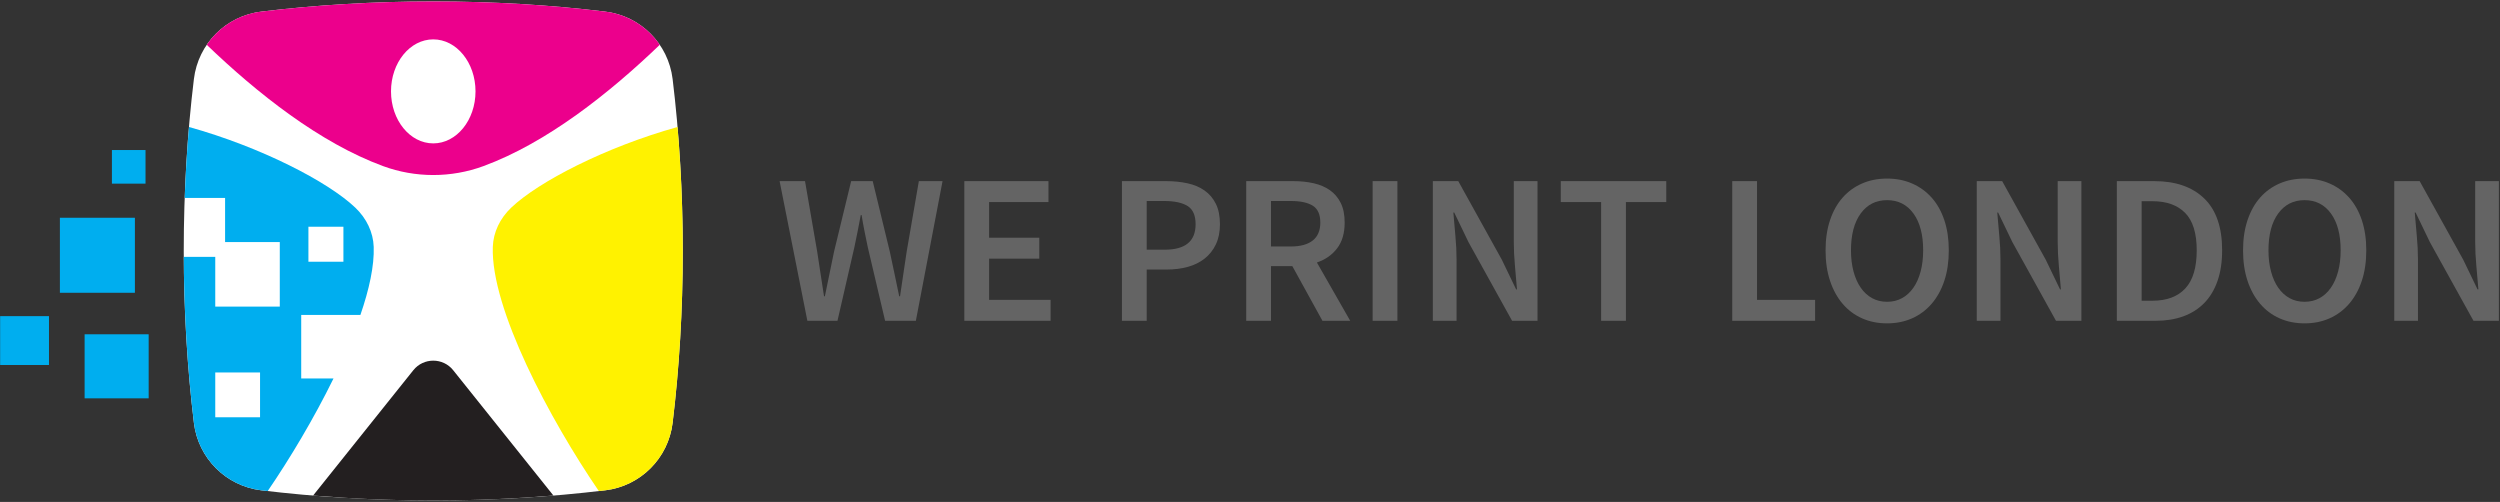 <svg style="fill-rule:evenodd;clip-rule:evenodd;stroke-linejoin:round;stroke-miterlimit:2;" xml:space="preserve" xmlns:xlink="http://www.w3.org/1999/xlink" xmlns="http://www.w3.org/2000/svg" version="1.1" viewBox="0 0 777 156" height="100%" width="100%"><rect x="0" y="0" width="777" height="156" fill="#333333" stroke="none"/><g><g><path style="fill:#646464;fill-rule:nonzero;" d="M250.93,99.703l-8.628,-43.406l7.898,-0l3.783,21.902c0.354,2.345 0.708,4.668 1.062,6.969c0.354,2.301 0.707,4.602 1.061,6.903l0.267,-0c0.486,-2.301 0.962,-4.614 1.427,-6.937c0.464,-2.322 0.94,-4.635 1.426,-6.935l5.31,-21.902l6.704,-0l5.31,21.902c0.485,2.256 0.972,4.547 1.46,6.87c0.487,2.322 0.972,4.656 1.46,7.002l0.265,-0c0.354,-2.346 0.697,-4.669 1.029,-6.97c0.331,-2.301 0.675,-4.602 1.029,-6.902l3.783,-21.902l7.367,-0l-8.297,43.406l-9.556,0l-5.377,-22.831c-0.354,-1.682 -0.697,-3.352 -1.029,-5.012c-0.331,-1.659 -0.63,-3.329 -0.895,-5.011l-0.267,0c-0.309,1.682 -0.629,3.352 -0.961,5.011c-0.333,1.66 -0.675,3.33 -1.029,5.012l-5.244,22.831l-9.358,0Z"></path><path style="fill:#646464;fill-rule:nonzero;" d="M299.713,99.703l-0,-43.406l26.15,-0l-0,6.504l-18.451,0l0,11.083l15.598,0l-0,6.505l-15.598,-0l0,12.81l19.114,-0l0,6.504l-26.813,0Z"></path><path style="fill:#646464;fill-rule:nonzero;" d="M348.695,99.703l-0,-43.406l13.672,-0c2.39,-0 4.614,0.22 6.67,0.663c2.058,0.443 3.84,1.195 5.344,2.257c1.504,1.061 2.677,2.444 3.517,4.148c0.841,1.703 1.261,3.816 1.261,6.338c0,2.389 -0.42,4.47 -1.261,6.239c-0.84,1.77 -2.002,3.241 -3.484,4.414c-1.483,1.172 -3.23,2.036 -5.243,2.588c-2.014,0.554 -4.194,0.829 -6.538,0.829l-6.239,0l-0,15.93l-7.699,0Zm7.699,-22.101l5.641,-0c6.372,-0 9.558,-2.633 9.558,-7.899c-0,-2.743 -0.829,-4.635 -2.489,-5.674c-1.66,-1.04 -4.104,-1.561 -7.334,-1.561l-5.376,0l-0,15.134Z"></path><path style="fill:#646464;fill-rule:nonzero;" d="M387.323,99.703l0,-43.406l14.668,-0c2.256,-0 4.359,0.22 6.306,0.663c1.946,0.443 3.627,1.161 5.043,2.157c1.417,0.995 2.533,2.312 3.352,3.949c0.819,1.638 1.228,3.672 1.228,6.106c-0,3.319 -0.785,5.996 -2.356,8.031c-1.571,2.035 -3.662,3.496 -6.272,4.38l10.354,18.12l-8.629,0l-9.358,-16.991l-6.638,-0l0,16.991l-7.698,0Zm7.698,-23.098l6.173,0c2.965,0 5.233,-0.619 6.804,-1.858c1.571,-1.239 2.356,-3.097 2.356,-5.575c-0,-2.522 -0.785,-4.27 -2.356,-5.243c-1.571,-0.974 -3.839,-1.461 -6.804,-1.461l-6.173,0l0,14.137Z"></path><rect style="fill:#646464;" height="43.407" width="7.699" y="56.297" x="426.614"></rect><path style="fill:#646464;fill-rule:nonzero;" d="M445.331,99.703l0,-43.406l7.898,-0l13.54,24.423l4.447,9.226l0.265,0c-0.176,-2.256 -0.387,-4.679 -0.63,-7.267c-0.244,-2.588 -0.365,-5.099 -0.365,-7.534l-0,-18.848l7.368,-0l-0,43.406l-7.898,0l-13.541,-24.424l-4.446,-9.226l-0.267,-0c0.178,2.301 0.388,4.713 0.631,7.234c0.244,2.522 0.366,5 0.366,7.433l-0,18.983l-7.368,0Z"></path><path style="fill:#646464;fill-rule:nonzero;" d="M497.632,99.703l0,-36.902l-12.544,0l0,-6.504l32.788,-0l-0,6.504l-12.545,0l0,36.902l-7.699,0Z"></path><path style="fill:#646464;fill-rule:nonzero;" d="M538.384,99.703l0,-43.406l7.698,-0l0,36.902l18.054,-0l-0,6.504l-25.752,0Z"></path><path style="fill:#646464;fill-rule:nonzero;" d="M586.503,100.5c-2.831,0 -5.421,-0.521 -7.765,-1.56c-2.345,-1.04 -4.359,-2.544 -6.04,-4.514c-1.682,-1.969 -2.987,-4.347 -3.916,-7.135c-0.93,-2.787 -1.394,-5.951 -1.394,-9.491c-0,-3.495 0.464,-6.626 1.394,-9.391c0.929,-2.765 2.234,-5.1 3.916,-7.003c1.681,-1.902 3.695,-3.362 6.04,-4.379c2.344,-1.019 4.934,-1.527 7.765,-1.527c2.832,0 5.42,0.508 7.766,1.527c2.345,1.017 4.369,2.477 6.072,4.379c1.704,1.903 3.02,4.238 3.949,7.003c0.93,2.765 1.394,5.896 1.394,9.391c0,3.54 -0.464,6.704 -1.394,9.491c-0.929,2.788 -2.245,5.166 -3.949,7.135c-1.703,1.97 -3.727,3.474 -6.072,4.514c-2.346,1.039 -4.934,1.56 -7.766,1.56Zm-0,-6.704c1.726,-0 3.275,-0.376 4.646,-1.128c1.371,-0.753 2.544,-1.826 3.518,-3.219c0.973,-1.394 1.725,-3.076 2.256,-5.045c0.531,-1.969 0.797,-4.17 0.797,-6.604c0,-4.867 -1.007,-8.684 -3.02,-11.448c-2.014,-2.766 -4.746,-4.149 -8.197,-4.149c-3.452,0 -6.184,1.383 -8.197,4.149c-2.013,2.764 -3.019,6.581 -3.019,11.448c-0,2.434 0.265,4.635 0.796,6.604c0.53,1.969 1.283,3.651 2.257,5.045c0.973,1.393 2.145,2.466 3.516,3.219c1.373,0.752 2.922,1.128 4.647,1.128Z"></path><path style="fill:#646464;fill-rule:nonzero;" d="M614.379,99.703l-0,-43.406l7.898,-0l13.54,24.423l4.447,9.226l0.265,0c-0.176,-2.256 -0.387,-4.679 -0.631,-7.267c-0.243,-2.588 -0.364,-5.099 -0.364,-7.534l-0,-18.848l7.367,-0l0,43.406l-7.899,0l-13.539,-24.424l-4.446,-9.226l-0.267,-0c0.178,2.301 0.388,4.713 0.631,7.234c0.243,2.522 0.366,5 0.366,7.433l-0,18.983l-7.368,0Z"></path><path style="fill:#646464;fill-rule:nonzero;" d="M657.919,99.703l-0,-43.406l11.614,-0c6.638,-0 11.814,1.791 15.531,5.376c3.717,3.583 5.576,8.959 5.576,16.127c-0,3.585 -0.477,6.748 -1.427,9.491c-0.952,2.744 -2.323,5.034 -4.115,6.87c-1.793,1.836 -3.961,3.219 -6.505,4.148c-2.545,0.93 -5.432,1.394 -8.661,1.394l-12.013,0Zm7.698,-6.239l3.385,0c4.425,0 7.821,-1.272 10.188,-3.816c2.368,-2.545 3.551,-6.494 3.551,-11.848c-0,-5.309 -1.195,-9.181 -3.583,-11.614c-2.39,-2.434 -5.775,-3.651 -10.156,-3.651l-3.385,-0l0,30.929Z"></path><path style="fill:#646464;fill-rule:nonzero;" d="M716.258,100.5c-2.831,0 -5.42,-0.521 -7.764,-1.56c-2.346,-1.04 -4.359,-2.544 -6.04,-4.514c-1.682,-1.969 -2.988,-4.347 -3.916,-7.135c-0.93,-2.787 -1.395,-5.951 -1.395,-9.491c0,-3.495 0.465,-6.626 1.395,-9.391c0.928,-2.765 2.234,-5.1 3.916,-7.003c1.681,-1.902 3.694,-3.362 6.04,-4.379c2.344,-1.019 4.933,-1.527 7.764,-1.527c2.833,0 5.421,0.508 7.766,1.527c2.346,1.017 4.37,2.477 6.073,4.379c1.704,1.903 3.02,4.238 3.949,7.003c0.929,2.765 1.394,5.896 1.394,9.391c0,3.54 -0.465,6.704 -1.394,9.491c-0.929,2.788 -2.245,5.166 -3.949,7.135c-1.703,1.97 -3.727,3.474 -6.073,4.514c-2.345,1.039 -4.933,1.56 -7.766,1.56Zm0,-6.704c1.727,-0 3.275,-0.376 4.647,-1.128c1.371,-0.753 2.544,-1.826 3.518,-3.219c0.973,-1.394 1.725,-3.076 2.256,-5.045c0.53,-1.969 0.797,-4.17 0.797,-6.604c-0,-4.867 -1.007,-8.684 -3.021,-11.448c-2.013,-2.766 -4.745,-4.149 -8.197,-4.149c-3.451,0 -6.183,1.383 -8.196,4.149c-2.013,2.764 -3.02,6.581 -3.02,11.448c0,2.434 0.265,4.635 0.797,6.604c0.53,1.969 1.282,3.651 2.256,5.045c0.973,1.393 2.146,2.466 3.517,3.219c1.373,0.752 2.921,1.128 4.646,1.128Z"></path><path style="fill:#646464;fill-rule:nonzero;" d="M744.135,99.703l-0,-43.406l7.898,-0l13.54,24.423l4.447,9.226l0.265,0c-0.177,-2.256 -0.387,-4.679 -0.631,-7.267c-0.243,-2.588 -0.364,-5.099 -0.364,-7.534l-0,-18.848l7.367,-0l0,43.406l-7.899,0l-13.539,-24.424l-4.447,-9.226l-0.266,-0c0.178,2.301 0.388,4.713 0.631,7.234c0.243,2.522 0.365,5 0.365,7.433l0,18.983l-7.367,0Z"></path></g><g><path style="fill:#fff;fill-rule:nonzero;" d="M81.21,3.607c-10.974,1.33 -19.615,9.972 -20.945,20.946c-2.055,16.945 -3.158,34.882 -3.158,53.447c-0,18.565 1.103,36.502 3.158,53.447c1.33,10.974 9.971,19.616 20.945,20.946c16.946,2.053 34.881,3.157 53.447,3.157c18.566,0 36.501,-1.104 53.447,-3.157c10.974,-1.33 19.615,-9.972 20.945,-20.946c2.054,-16.945 3.158,-34.882 3.158,-53.447c-0,-18.565 -1.104,-36.502 -3.158,-53.447c-1.33,-10.974 -9.971,-19.616 -20.945,-20.946c-16.946,-2.053 -34.881,-3.157 -53.447,-3.157c-18.566,0 -36.501,1.104 -53.447,3.157Z"></path><path style="fill:#ec008c;" d="M119.038,51.62c10.068,3.706 21.17,3.706 31.238,-0c19.617,-7.223 39.033,-22.568 54.78,-37.693c-3.803,-5.58 -9.893,-9.464 -16.952,-10.32c-16.946,-2.053 -34.881,-3.157 -53.447,-3.157c-18.566,-0 -36.501,1.104 -53.447,3.157c-7.058,0.856 -13.149,4.74 -16.952,10.32c15.747,15.125 35.163,30.47 54.78,37.693Z"></path><path style="fill:#fff200;" d="M158.902,64.523c-3.505,3.332 -5.582,7.669 -5.737,12.209c-0.655,19.116 17.685,53.564 32.946,75.886c0.663,-0.077 1.334,-0.145 1.993,-0.225c10.974,-1.33 19.615,-9.972 20.945,-20.946c2.054,-16.945 3.158,-34.882 3.158,-53.447c-0,-13.209 -0.569,-26.091 -1.631,-38.533c-22.383,6.25 -43.175,16.979 -51.674,25.056Z"></path><path style="fill:#231f20;" d="M140.857,115.071c-3.178,-3.974 -9.221,-3.974 -12.4,0l-31.15,38.946c12.076,0.998 24.558,1.533 37.35,1.533c12.792,0 25.274,-0.535 37.35,-1.533l-31.15,-38.946Z"></path><rect style="fill:#00aeef;" height="15.181" width="15.181" y="98.256" x="0.042"></rect><rect style="fill:#00aeef;" height="19.908" width="19.908" y="103.897" x="26.297"></rect><rect style="fill:#00aeef;" height="23.312" width="23.312" y="67.68" x="18.614"></rect><rect style="fill:#00aeef;" height="10.445" width="10.445" y="46.631" x="34.784"></rect><path style="fill:#00aeef;" d="M80.823,129.686l-13.921,0l-0,-13.922l13.921,0l-0,13.922Zm15.034,-59.213l10.877,0l-0,10.876l-10.877,0l-0,-10.876Zm-2.239,47.148l-0,-19.743l18.398,0c2.74,-7.962 4.335,-15.279 4.133,-21.146c-0.155,-4.54 -2.232,-8.877 -5.737,-12.209c-8.499,-8.077 -29.291,-18.806 -51.674,-25.056c-0.616,7.211 -1.061,14.576 -1.33,22.061l12.548,0l-0,13.715l17.001,0l-0,20.055l-20.055,0l-0,-15.463l-9.782,0c0.071,17.91 1.159,35.227 3.145,51.612c1.33,10.974 9.971,19.616 20.945,20.946c0.659,0.08 1.33,0.148 1.992,0.225c6.868,-10.044 14.354,-22.544 20.456,-34.997l-10.04,0Z"></path><path style="fill:#fff;fill-rule:nonzero;" d="M134.657,12.238c7.253,0 13.133,7.237 13.133,16.164c0,8.927 -5.88,16.164 -13.133,16.164c-7.254,0 -13.133,-7.237 -13.133,-16.164c0,-8.927 5.879,-16.164 13.133,-16.164Z"></path></g></g></svg>